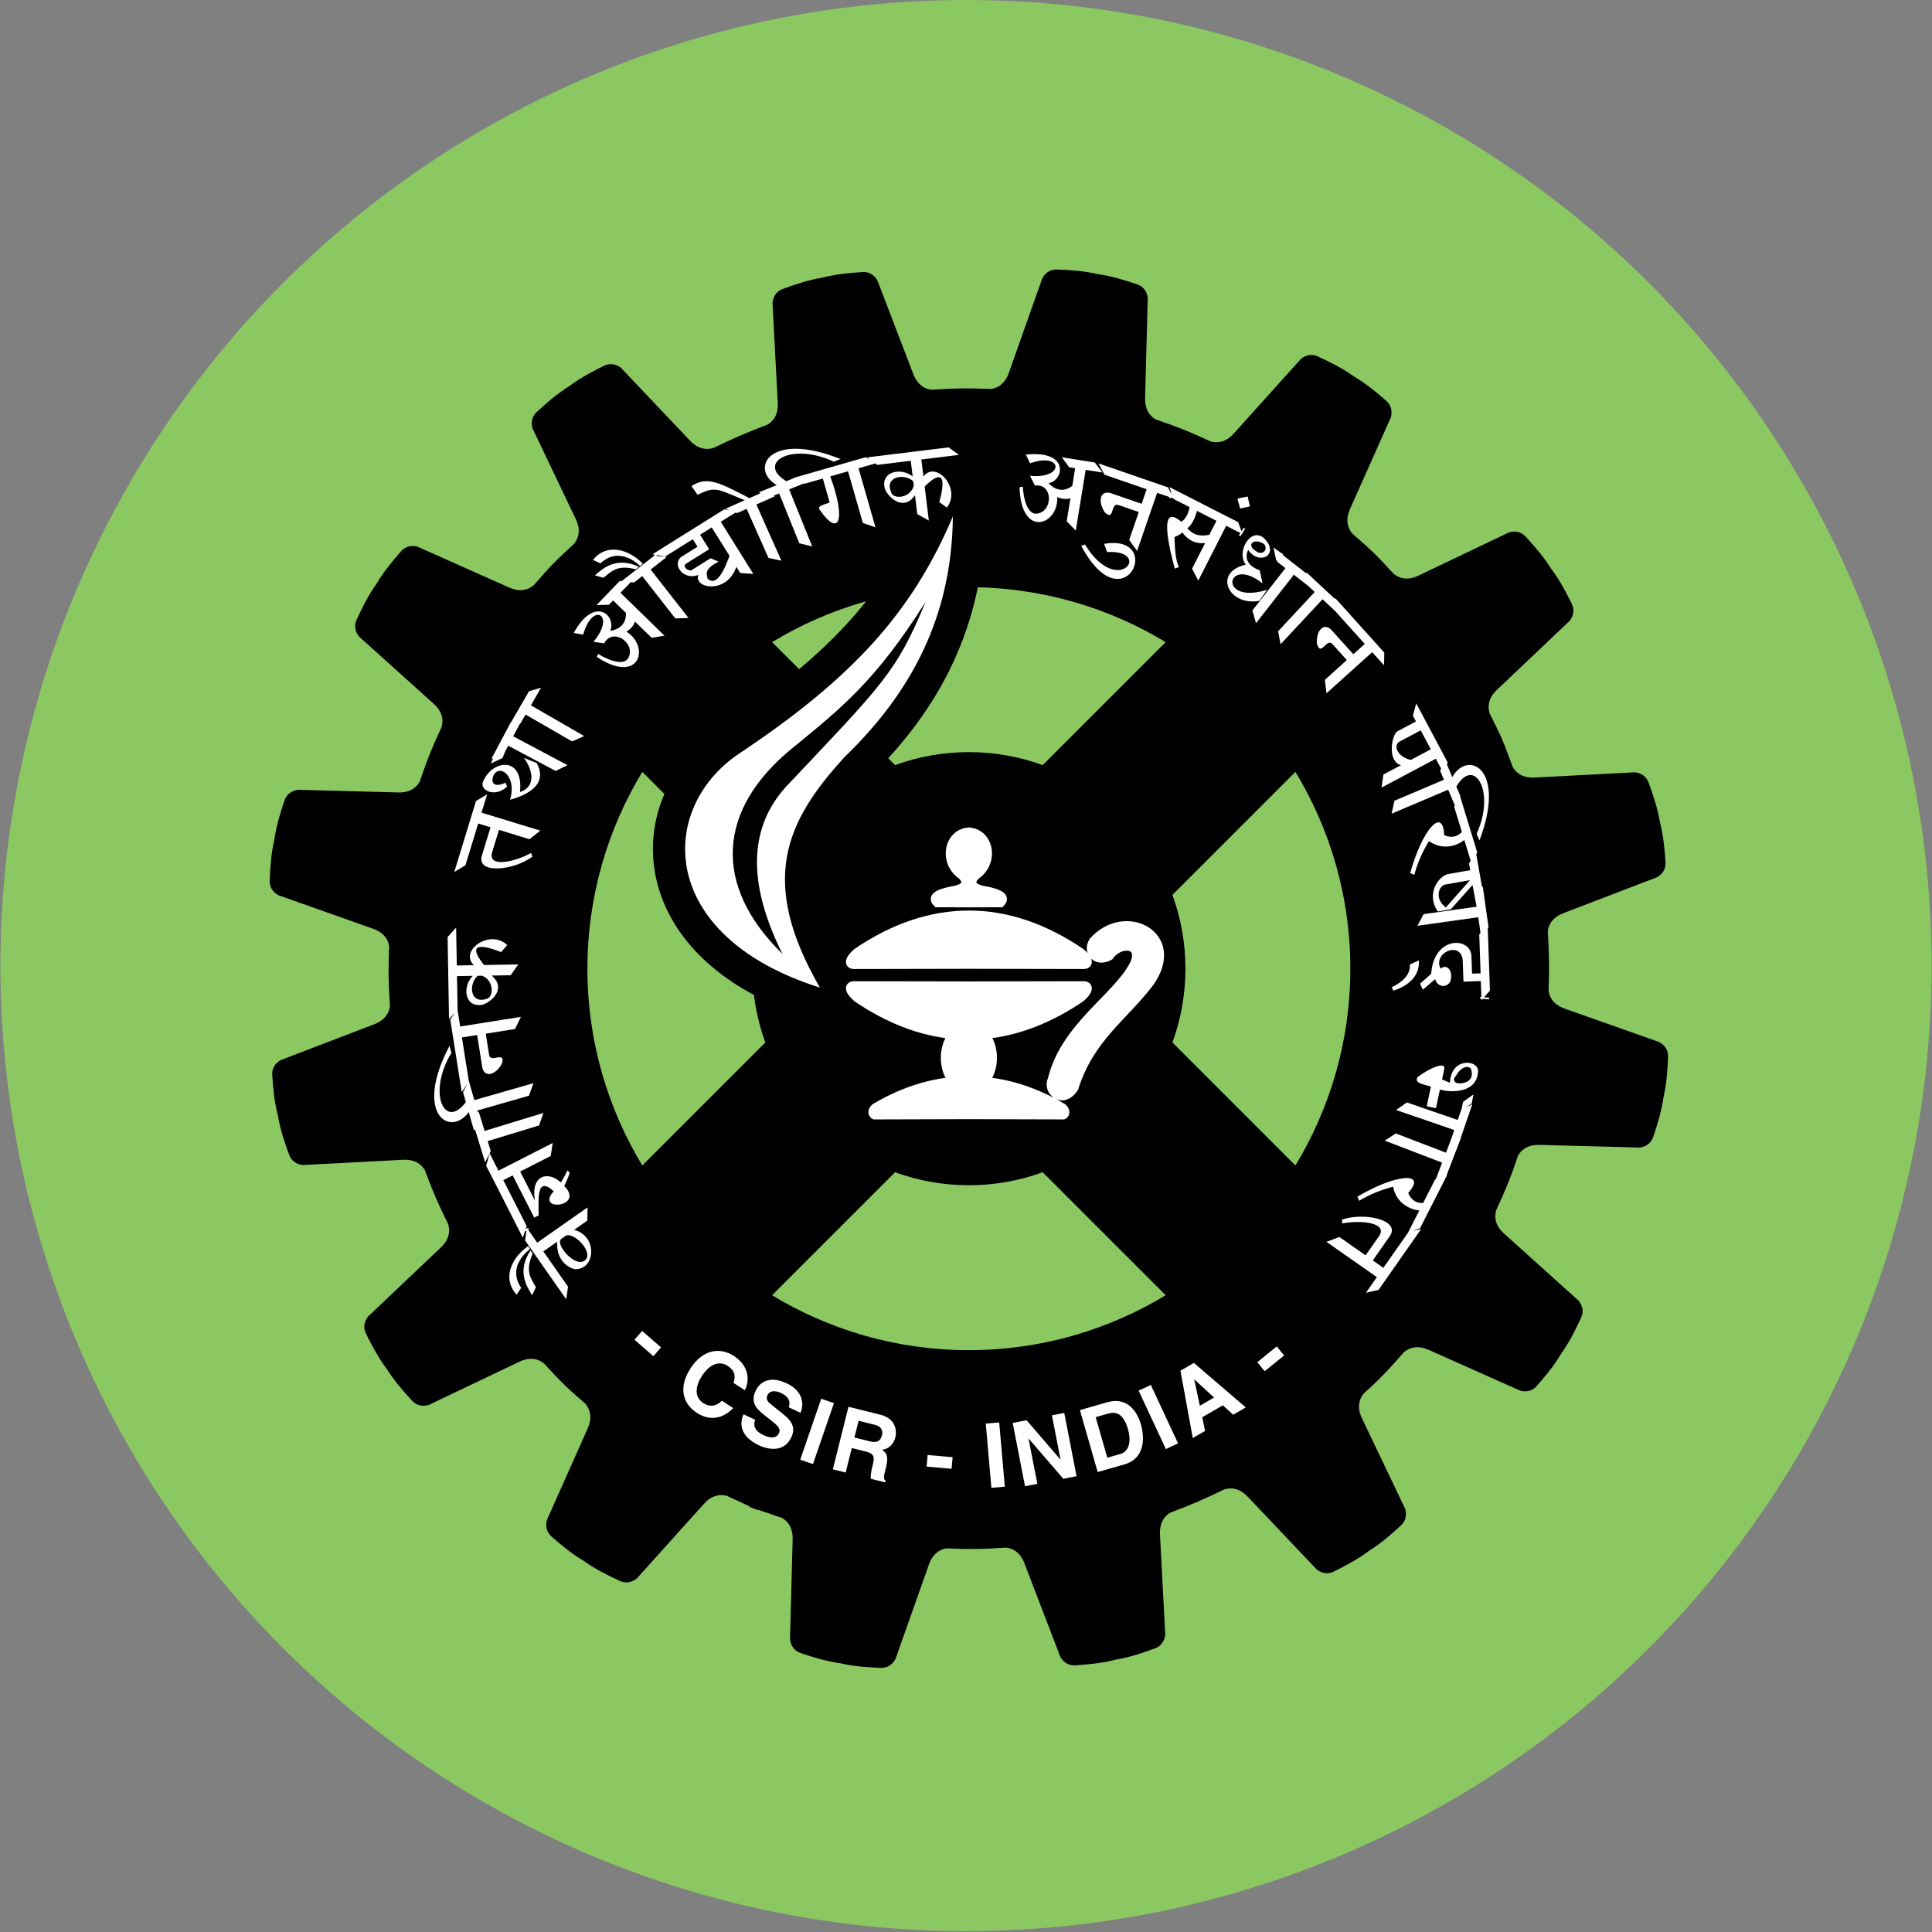 <?xml version="1.0" encoding="utf-8"?>
<!-- Generator: Adobe Illustrator 16.0.0, SVG Export Plug-In . SVG Version: 6.00 Build 0)  -->
<!DOCTYPE svg PUBLIC "-//W3C//DTD SVG 1.1//EN" "http://www.w3.org/Graphics/SVG/1.1/DTD/svg11.dtd">
<svg version="1.1" id="Layer_1" xmlns="http://www.w3.org/2000/svg" xmlns:xlink="http://www.w3.org/1999/xlink" x="0px" y="0px"
	 width="240px" height="240px" viewBox="0 0 240 240" enable-background="new 0 0 240 240" xml:space="preserve">
<rect x="0" y="0" width="240" height="240" fill="#808080" stroke="none"/>
<circle fill="#8BC862" cx="120" cy="119.949" r="119.948"/>
<g>
	<path fill-rule="evenodd" clip-rule="evenodd" stroke="#000000" stroke-width="0.216" stroke-miterlimit="2.613" d="
		M120.357,72.838c9.003,0,17.434,2.526,24.62,6.908L129.553,95.17c-2.87-1.055-5.967-1.63-9.195-1.63s-6.326,0.575-9.197,1.629
		L95.736,79.746C102.923,75.364,111.354,72.838,120.357,72.838L120.357,72.838z M160.944,95.712
		c4.381,7.187,6.909,15.618,6.909,24.621c0,9.003-2.528,17.435-6.909,24.62l-15.424-15.424c1.054-2.87,1.63-5.968,1.63-9.196
		c0-3.227-0.576-6.325-1.63-9.196L160.944,95.712L160.944,95.712z M144.978,160.921c-7.187,4.381-15.617,6.909-24.62,6.909
		s-17.434-2.528-24.621-6.909l15.424-15.425c2.872,1.054,5.969,1.63,9.197,1.63c3.228,0,6.325-0.574,9.195-1.63L144.978,160.921
		L144.978,160.921z M79.77,144.953c-4.381-7.186-6.908-15.617-6.908-24.62c0-9.002,2.527-17.434,6.908-24.621l15.424,15.425
		c-1.055,2.871-1.63,5.969-1.63,9.196c0,3.229,0.576,6.327,1.63,9.197L79.77,144.953L79.77,144.953z M123.133,48.427
		c1.145-0.174,1.932-0.966,2.323-2.167l4.123-11.657c0.379-0.65,0.92-1.019,1.652-1.02c1.669,0.063,3.382,0.175,5.098,0.573
		c1.745,0.244,3.384,0.753,4.965,1.292c0.683,0.263,1.056,0.801,1.176,1.544l-0.327,12.359c-0.066,1.262,0.386,2.284,1.395,2.858
		c2.89,0.987,4.054,1.458,6.811,2.729c1.16,0.324,2.223-0.104,3.068-1.089l8.268-9.191c0.599-0.456,1.242-0.589,1.918-0.311
		c1.516,0.697,3.057,1.457,4.489,2.48c1.519,0.893,2.839,1.992,4.094,3.094c0.529,0.504,0.669,1.144,0.495,1.876l-5.033,11.293
		c-0.566,1.191-0.515,2.355,0.291,3.292c2.335,2.023,3.021,2.692,5.104,4.974c0.958,0.78,2.123,0.802,3.299,0.204l11.157-5.327
		c0.727-0.193,1.371-0.069,1.888,0.446c1.137,1.226,2.269,2.517,3.201,4.011c1.061,1.406,1.86,2.925,2.598,4.425
		c0.297,0.668,0.181,1.314-0.261,1.922l-8.973,8.508c-0.97,0.876-1.369,1.961-0.999,3.124c0.104,0.209,0.206,0.417,0.309,0.626
		c1.063,2.123,1.359,2.763,2.125,4.876c0.155,0.394,0.305,0.789,0.452,1.185c0.598,1.007,1.637,1.438,2.905,1.339l12.347-0.651
		c0.745,0.1,1.295,0.459,1.574,1.135c0.579,1.566,1.132,3.193,1.421,4.93c0.443,1.705,0.6,3.414,0.706,5.082
		c0.019,0.73-0.335,1.282-0.976,1.676l-11.545,4.428c-1.188,0.421-1.96,1.229-2.105,2.375c0.161,2.486,0.193,4.95,0.097,7.438
		c0.176,1.145,0.968,1.932,2.168,2.322l11.657,4.123c0.649,0.379,1.019,0.922,1.019,1.652c-0.062,1.669-0.175,3.383-0.571,5.099
		c-0.245,1.743-0.754,3.383-1.293,4.965c-0.263,0.682-0.8,1.056-1.543,1.175l-12.36-0.327c-1.264-0.065-2.286,0.387-2.858,1.395
		c-0.987,2.89-1.458,4.053-2.729,6.81c-0.324,1.161,0.104,2.225,1.09,3.068l9.189,8.27c0.458,0.599,0.59,1.241,0.311,1.917
		c-0.696,1.517-1.457,3.058-2.479,4.49c-0.893,1.518-1.991,2.839-3.094,4.092c-0.504,0.53-1.145,0.67-1.877,0.497l-11.292-5.034
		c-1.191-0.566-2.355-0.513-3.291,0.291c-1.61,1.858-3.129,3.488-4.973,5.106c-0.78,0.956-0.803,2.121-0.207,3.297l5.328,11.158
		c0.192,0.727,0.069,1.37-0.446,1.889c-1.226,1.134-2.516,2.268-4.011,3.2c-1.405,1.061-2.926,1.86-4.424,2.597
		c-0.669,0.295-1.314,0.181-1.924-0.26l-8.508-8.972c-0.876-0.974-1.962-1.371-3.125-1c-2.201,1.085-4.386,2.028-6.686,2.884
		c-1.009,0.599-1.44,1.638-1.341,2.907l0.651,12.347c-0.1,0.745-0.461,1.293-1.135,1.573c-1.565,0.581-3.192,1.134-4.93,1.422
		c-1.704,0.442-3.416,0.6-5.082,0.707c-0.731,0.018-1.281-0.337-1.677-0.977l-4.427-11.545c-0.422-1.188-1.229-1.96-2.374-2.105
		c-3.071,0.198-4.366,0.215-7.438,0.097c-1.145,0.176-1.932,0.968-2.323,2.168l-4.124,11.656c-0.377,0.65-0.919,1.02-1.651,1.021
		c-1.668-0.063-3.382-0.176-5.098-0.573c-1.744-0.244-3.384-0.753-4.965-1.292c-0.682-0.263-1.057-0.802-1.176-1.544l0.327-12.36
		c0.066-1.263-0.386-2.283-1.394-2.857c-1.042-0.356-2.078-0.72-3.122-1.066l0.092,0.098l-1.006-0.402l0.134-0.006
		c-0.969-0.453-1.938-0.905-2.909-1.352c-1.16-0.325-2.225,0.102-3.068,1.09l-8.271,9.19c-0.598,0.456-1.239,0.588-1.916,0.31
		c-1.518-0.696-3.058-1.456-4.491-2.48c-1.518-0.893-2.838-1.99-4.093-3.093c-0.529-0.505-0.668-1.146-0.495-1.877l5.032-11.293
		c0.567-1.191,0.514-2.354-0.29-3.291c-2.335-2.023-3.021-2.692-5.105-4.975c-0.957-0.778-2.123-0.801-3.298-0.204l-11.158,5.327
		c-0.727,0.193-1.371,0.069-1.888-0.445c-1.135-1.227-2.268-2.518-3.2-4.011c-1.061-1.406-1.861-2.926-2.597-4.425
		c-0.296-0.669-0.18-1.313,0.26-1.923l8.972-8.508c0.972-0.877,1.37-1.963,1-3.126c-1.338-2.714-1.823-3.832-2.885-6.687
		c-0.598-1.007-1.636-1.438-2.905-1.34l-12.347,0.651c-0.746-0.099-1.293-0.459-1.575-1.134c-0.58-1.566-1.132-3.192-1.422-4.931
		c-0.441-1.704-0.599-3.414-0.706-5.082c-0.018-0.73,0.336-1.282,0.976-1.676l11.545-4.427c1.189-0.423,1.96-1.229,2.106-2.376
		c-0.198-3.069-0.215-4.363-0.098-7.438c-0.175-1.145-0.967-1.932-2.167-2.323l-11.657-4.124c-0.65-0.377-1.019-0.918-1.02-1.65
		c0.064-1.669,0.176-3.383,0.573-5.099c0.244-1.744,0.753-3.384,1.292-4.965c0.263-0.682,0.801-1.057,1.543-1.176l12.36,0.328
		c1.262,0.066,2.285-0.387,2.858-1.394c0.988-2.89,1.458-4.055,2.73-6.811c0.323-1.16-0.104-2.224-1.09-3.067l-9.191-8.27
		c-0.456-0.597-0.589-1.239-0.311-1.916c0.697-1.518,1.457-3.059,2.481-4.491c0.892-1.518,1.991-2.838,3.094-4.093
		c0.504-0.53,1.144-0.669,1.876-0.496l11.293,5.033c1.19,0.567,2.355,0.514,3.292-0.29c2.023-2.335,2.692-3.021,4.973-5.105
		c0.78-0.957,0.802-2.122,0.204-3.297l-5.326-11.159c-0.193-0.727-0.07-1.371,0.446-1.888c1.225-1.135,2.517-2.268,4.01-3.199
		c1.406-1.061,2.926-1.861,4.425-2.597c0.668-0.297,1.313-0.181,1.923,0.26l8.508,8.972c0.876,0.972,1.961,1.369,3.124,1
		c2.19-1.079,4.402-2.036,6.688-2.886c1.006-0.598,1.438-1.636,1.338-2.905L96.07,37.601c0.1-0.746,0.46-1.293,1.135-1.575
		c1.566-0.58,3.192-1.133,4.93-1.421c1.705-0.442,3.415-0.6,5.082-0.707c0.73-0.018,1.282,0.336,1.677,0.976l4.426,11.545
		c0.422,1.189,1.229,1.959,2.376,2.105C118.766,48.327,120.061,48.31,123.133,48.427L123.133,48.427z"/>
	<path fill="none" stroke="#000000" stroke-width="8" stroke-miterlimit="2.613" d="M101.853,122.686
		c-7.628-13.222-4.313-20.587,3.05-28.629c7.094-6.893,13.341-16.093,13.467-29.902c-5.108,12.03-12.586,20.156-26.57,29.471
		C81.651,100.448,81.593,116.283,101.853,122.686L101.853,122.686z M114.978,74.764c-6.214,9.867-10.531,13.248-16.638,18.247
		c-9.126,7.474-9.953,16.868-1.132,25.503c-4.582-9.18-3.972-15.838,0.349-20.695C109.644,85.008,111.352,83.559,114.978,74.764
		L114.978,74.764z"/>
	<path fill-rule="evenodd" clip-rule="evenodd" fill="#FFFFFF" d="M101.853,122.686c-7.628-13.222-4.313-20.587,3.05-28.629
		c7.094-6.893,13.341-16.093,13.467-29.902c-5.108,12.03-12.586,20.156-26.57,29.471C81.651,100.448,81.593,116.283,101.853,122.686
		L101.853,122.686z M114.978,74.764c-6.214,9.867-10.531,13.248-16.638,18.247c-9.126,7.474-9.953,16.868-1.132,25.503
		c-4.582-9.18-3.972-15.838,0.349-20.695C109.644,85.008,111.352,83.559,114.978,74.764L114.978,74.764z"/>
	<path fill="#FFFFFF" stroke="#FFFFFF" stroke-width="1" stroke-miterlimit="2.613" d="M106.082,122.391
		c-0.781,0.029-0.627,0.766,0.38,1.603c3.82,2.592,7.796,4.161,11.818,4.559c-0.56,0.725-0.908,1.738-0.908,2.855
		c0,1.135,0.359,2.161,0.934,2.888c-3.187,0.31-6.339,1.379-9.365,3.131c-0.634,0.29-0.739,0.933-0.315,1.133l11.733-0.034
		l11.731,0.034c0.425-0.2,0.321-0.843-0.314-1.133c-3.025-1.752-6.178-2.821-9.364-3.131c0.573-0.727,0.933-1.753,0.933-2.888
		c0-1.117-0.349-2.131-0.908-2.855c4.021-0.397,7.997-1.967,11.818-4.559c1.008-0.837,1.16-1.573,0.381-1.603l-14.276,0.027
		L106.082,122.391L106.082,122.391z M135.777,116.914c-0.857,1.368,0.432,2.78,2.043,1.891c1.234-1.804,4.261-1.689,3.02,0.978
		c-2.006,4.016-8.626,7.728-10.19,14.344c-0.681,1.332,1.291,3.281,2.804,1.052c1.979-6.231,6.05-8.726,9.355-13.046
		C147.066,116.234,139.812,112.383,135.777,116.914L135.777,116.914z M120.357,103.293c2.656,0.191,3.231,3.849,0.947,5.421
		c-0.947,0.888-0.561,1.527,0.814,1.833c1.182,0.208,3.218,0.655,2.195,1.655l-3.957,0.01l-3.958-0.01
		c-1.022-1,1.012-1.447,2.197-1.655c1.374-0.306,1.762-0.945,0.814-1.833C117.126,107.143,117.7,103.485,120.357,103.293
		L120.357,103.293z M106.082,119.875c-0.781-0.031-0.627-0.765,0.38-1.602c4.478-3.038,9.167-4.673,13.896-4.661
		c4.728-0.012,9.418,1.623,13.896,4.661c1.008,0.837,1.16,1.571,0.381,1.602l-14.276-0.028L106.082,119.875L106.082,119.875z"/>
	<path fill-rule="evenodd" clip-rule="evenodd" fill="#FFFFFF" d="M70.237,153.533l-0.5,0.351c-0.9,0.629,1.883,3.874,3.037,2.574
		C73.674,155.403,71.123,152.913,70.237,153.533L70.237,153.533z M82.119,167.378l-2.349-2.043l-0.951,1.096l2.349,2.041
		L82.119,167.378L82.119,167.378z M92.522,172.698c0.569-1.039,0.654-2.952-1.357-4.259c-1.73-1.124-3.864-0.807-5.388,1.541
		c-1.507,2.319-1.01,4.359,0.776,5.521c1.684,1.095,3.302,0.691,4.529-0.585l-1.403-0.911c-0.703,0.714-1.531,0.801-2.308,0.297
		c-1.188-0.771-0.96-2.167-0.176-3.373c1.232-1.899,2.516-1.706,3.189-1.267c1.16,0.753,0.883,1.65,0.734,2.126L92.522,172.698
		L92.522,172.698z M92.369,175.696c-0.419,0.9-0.678,2.639,1.971,3.876c0.637,0.296,2.951,1.139,3.969-1.045
		c0.608-1.304-0.113-2.133-0.991-2.836l-1.566-1.262c-0.27-0.211-0.679-0.549-0.415-1.115c0.306-0.657,1.092-0.548,1.668-0.28
		c1.325,0.617,1.087,1.442,0.978,1.785l1.455,0.679c0.405-0.895,0.487-2.628-1.736-3.666c-2.355-1.098-3.455,0.126-3.832,0.935
		c-0.745,1.598,0.265,2.387,1.31,3.206l0.693,0.545c0.684,0.542,1.159,0.946,0.896,1.514c-0.359,0.768-1.238,0.567-1.956,0.232
		c-1.324-0.618-1.168-1.479-0.99-1.89L92.369,175.696L92.369,175.696z M103.597,174.298l-1.582-0.545l-2.607,7.572l1.582,0.545
		L103.597,174.298L103.597,174.298z M103.462,182.524l1.59,0.396l0.759-3.04l1.678,0.418c1.201,0.299,1.163,0.727,0.899,1.786
		c-0.199,0.802-0.234,1.219-0.218,1.612l1.796,0.448l0.051-0.205c-0.313-0.216-0.243-0.497,0.04-1.634
		c0.362-1.451,0.075-1.775-0.494-2.215c0.834-0.068,1.45-0.697,1.664-1.552c0.166-0.671,0.168-2.292-1.899-2.807l-3.928-0.979
		L103.462,182.524L103.462,182.524z M106.138,178.569l0.519-2.077l2.024,0.506c0.952,0.236,0.986,0.889,0.882,1.299
		c-0.191,0.77-0.676,0.959-1.52,0.748L106.138,178.569L106.138,178.569z M118.335,181.015l-3.1-0.271l-0.126,1.444l3.099,0.272
		L118.335,181.015L118.335,181.015z M124.123,176.698l-1.667,0.146l0.699,7.978l1.667-0.146L124.123,176.698L124.123,176.698z
		 M131.739,181.292l-0.023,0.005l-4.185-4.868l-1.729,0.336l1.527,7.861l1.533-0.297l-1.09-5.606l0.021-0.005l4.3,4.982l1.643-0.319
		l-1.529-7.861l-1.532,0.299L131.739,181.292L131.739,181.292z M136.359,182.866l3.335-0.956c2.541-0.729,2.512-3.296,2.039-4.947
		c-0.418-1.459-1.587-3.514-4.183-2.77l-3.398,0.975L136.359,182.866L136.359,182.866z M136.11,176.045l1.544-0.441
		c0.685-0.197,1.821-0.325,2.473,1.947c0.362,1.266,0.301,2.71-1.008,3.086l-1.564,0.448L136.11,176.045L136.11,176.045z
		 M142.96,172.045l-1.517,0.707l3.385,7.259l1.516-0.708L142.96,172.045L142.96,172.045z M149.354,176.049l2.56-1.478l1.27,1.173
		l1.575-0.908l-6.448-5.526l-1.673,0.965l1.533,8.364l1.525-0.881L149.354,176.049L149.354,176.049z M148.354,171.372l0.019-0.012
		l2.443,2.248l-1.768,1.02L148.354,171.372L148.354,171.372z M158.606,167.254l-2.419,1.959l0.913,1.126l2.417-1.957
		L158.606,167.254L158.606,167.254z M171.041,158.649l-6.256-4.38l1.599-0.604l3.256,2.278l1.658-2.37
		c1.149-1.642-2.052-2.053-4.562-1.598l-0.011-0.477c2.703-0.938,7.342,0.032,5.911,2.076l-2.099,2.999l1.312,0.919l3.06-4.366
		l1.403-2.756c0,0-2.704-0.185-3.251-2.947c0,0-2.234,0.505-4.215,1.745l-0.231-0.51c4.66-2.77,8.742-3.218,6.326-0.473
		c0,0,0.38,1.328,1.846,1.254l1.487-2.921l0.084-0.03l0.79-2.06l-7.128-2.737l1.371-0.892l6.233,2.393l0.461-1.205l0.014-0.006
		l0.552-1.606l-7.22-2.486l1.341-0.939l6.311,2.174l0.421-1.221l0.032-0.018l0.216-1.016l1.299-0.916l-0.242,1.143l-0.739,0.514
		l0.825-0.428l-1.429,4.15l0.035-0.018l-1.799,4.688l0.059-0.021l-3.363,6.603l-0.922,0.34l1.06-0.239l-5.289,7.555l-1.564,0.351
		L171.041,158.649L171.041,158.649z M180.848,134.506c0.719,0.224,2.276-0.068,1.948-1.456c0.006-0.693-1.142-0.831-1.922,0.571
		C180.456,134.085,180.632,134.264,180.848,134.506L180.848,134.506z M178.869,135.35l-0.493,2.318l-1.142-0.242l0.507-2.387
		c-0.068-0.264-2.354-0.322-1.599-1.283c1.435-1.051,3.399-1.915,3.281-1.014l-0.287,1.346c0.502,0.232,0.982,0.405,0.982,0.405
		c0.114-3.13,3.448-2.888,3.487-1.486C183.589,135.694,180.501,135.803,178.869,135.35L178.869,135.35z M175.149,119.803
		l1.119-0.499c0.103,2.017-1.376,3.171-3.165,3.763l-0.232-0.418C174.282,121.96,175.199,121.098,175.149,119.803L175.149,119.803z
		 M184.961,123.93l0.021,0.214l-0.797-0.056l-0.145,0.168l-0.007-0.178l-0.147-0.011l-0.037-0.216l0.178,0.012l-0.071-1.994
		l-2.159,0.076l-0.089-2.544c-0.09-2.595-3.771-1.142-2.757,0.934c0.729-0.637,1.61,0.153,1.224,1.563
		c-0.458,0.903-1.649,0.701-1.893-0.267l-1.524,1.309l-0.357-0.738l1.387-1.233c0.305-4.757,4.983-4.638,5.001-2.127l0.074,2.107
		l1.062-0.037l-0.168-4.828l0.158-0.176l-0.276-1.968l-7.563,1.063l0.769-1.446l6.586-0.925l-0.509-2.694l-2.69,3.005l-1.613,0.285
		c-1.301-1.753-0.39-4.019,1.148-4.627l2.866-0.505l-0.148-0.841l0.212-0.318l-0.792-2.589c0,0-2.072,1.746-4.388,0.138
		c0,0-1.255,1.915-1.818,4.184l-0.521-0.205c1.428-5.231,4.054-8.387,4.223-4.736c0,0,1.194,0.691,2.197-0.381l-0.958-3.133
		l0.082-0.166l-0.828-1.951l-7.028,2.984l0.36-1.611l6.144-2.607l-0.464-1.094l0.111-0.288l-0.653-1.229l-6.743,3.585l0.228-1.621
		l2.184-1.162c-1.767-0.501-1.132-3.799-0.455-4.199l2.322-1.235l-0.385-0.726l0.414-1.523l3.896,7.327l-0.076,0.288l0.657,1.548
		c1.916-3.428,6.785-1.099,3.376,7.864l-0.347-0.818c2.401-5.317-0.335-9.668-2.525-5.858l0.499,1.17l-0.023,0.059l2.118,6.929
		l-0.118,0.247l0.717,4.069l0.086-0.12l0.717,5.094l-0.094,0.13l0.272,7.751l-0.724,0.836L184.961,123.93L184.961,123.93z
		 M179.547,109.877c-0.84,0.148-1.382,1.8,0.063,2.856l2.994-3.396L179.547,109.877L179.547,109.877z M175.261,94.398l2.478-1.317
		l-1.252-2.354l-2.77,1.472C173.003,92.974,173.984,94.15,175.261,94.398L175.261,94.398z M163.591,79.952
		c-0.104-1.783,0.953-2.641,1.84-1.656l2.683,2.979l1.424-1.282l-3.688-4.095l-1.56-1.455l-5.208,5.584l-0.313-1.606l4.553-4.881
		l-0.78-0.728l-1.814-1.417l-4.701,6.018l-0.452-1.574l4.109-5.26l-1.017-0.794l-0.021-0.132l-0.122-0.087l-0.323-1.544l1.17,0.819
		l0.033,0.148l2.89,2.258l-0.011-0.153l3.574,3.332l0.002-0.133l6.102,6.776l-0.033,1.578l-1.469-1.632l-5.676,5.109l-0.206-1.667
		l2.732-2.461l-1.797-1.994C164.789,79.201,164.081,81.668,163.591,79.952L163.591,79.952z M156.14,68.535
		c0.479,0.378,1.314,0.005,1.018-0.756c-0.121-0.404-1.493-0.875-1.737-0.132C155.475,68.239,155.997,68.435,156.14,68.535
		L156.14,68.535z M155.048,68.302c-0.521,1.168,0.089,2.061,1.437,2.538l0.349,1.627c-4.514-3.586-5.653,2.726,0.566,0.801
		l-0.961,1.371c-3.794,0.708-5.845-3.54-1.68-4.497c-1.265-1.63,0.724-4.897,2.384-3.161
		C158.936,68.917,156.429,70.311,155.048,68.302L155.048,68.302z M154.053,63.174l-0.336-1.237l1.269-0.255l0.282,1.225
		L154.053,63.174L154.053,63.174z M154.099,66.594l-0.208-0.068l0.196-0.314l-1.764-0.899l-3.467,6.804l-0.775-1.473l1.622-3.184
		c-1.911,0.219-2.812-1.315-2.812-1.315c-0.495,0.433-0.931,0.485-0.993,0.608c0.053,1.084,0.073,2.775,0.563,3.691l-0.525,0.186
		c-0.635-2.322-2.127-8.344,0.795-5.819c0,0,0.75-0.282,1.042-1.816l-1.975-1.006l-0.025-0.073l-0.309-0.106l-0.036,0.081
		l-0.216-0.039l0.05-0.111l-1.519-0.523l-2.486,7.221l-0.987-1.357l1.196-3.477l-2.537-0.874c-1.021-0.352-0.445,2.151-1.707,0.887
		c-0.955-1.508-0.447-2.771,0.806-2.34l3.79,1.306l0.623-1.813l-5.241-1.806l-0.736-1.396l8.621,2.969l0.387,0.734l0.038-0.084
		l-0.245-0.682l8.543,4.354l0.417,1.134l0.257-0.411l0.2,0.083l-0.363,0.579l0.04,0.107l-0.081-0.042L154.099,66.594L154.099,66.594
		z M145.687,61.676l-0.072-0.203l-0.018,0.035L145.687,61.676L145.687,61.676z M151.112,64.696l-2.423-1.234
		c-0.434,1.734-1.24,2.204-1.208,2.142c0.509,0.572,1.214,1.147,2.744,0.831L151.112,64.696L151.112,64.696z M137.524,68.579
		l-0.365-1.022c7.623-1.302,2.521,10.242-2.844,0.26l0.459-0.177C138.932,74.375,143.265,68.25,137.524,68.579L137.524,68.579z
		 M136.949,58.698l-2.083-0.33l-1.229,7.537l-1.124-1.151l0.453-2.857c-0.835,0.256-1.635-0.153-1.635-0.153
		c0.209,3.474-4.514,5.217-4.676-1.217l0.399-0.078c0.094,1.744,0.663,3.387,1.637,3.365c2.155-0.118,2.191-3.8-0.133-3.498
		l-0.604-1.207c4.383,0.412,4.06-3.01-0.001-1.553l-0.515-1.087c5.473-0.581,4.728,3.237,2.826,3.553c0,0,1.295,1.617,2.946,0.326
		l0.347-2.186l-0.74-0.118l-0.915-1.239L136,57.454L136.949,58.698L136.949,58.698z M113.514,60.317l-0.066-0.536
		c-1.182-1.048-3.598-0.559-2.746,1.374C110.916,62.042,113.1,61.949,113.514,60.317L113.514,60.317z M108.98,57.749l-0.233-0.177
		l-2.094,0.6l2.104,7.341l-1.571-0.55l-1.84-6.416l-2.211,0.634c2.009,5.425,1.103,7.701-1.349,4.085
		c-0.364-0.513,1.312-0.738,1.273-0.873l-0.846-2.948l-2.23,0.64l-0.082-0.043l-1.866,0.753l2.861,7.081l-1.604-0.388l-2.501-6.189
		l-0.701,0.284l0.178,0.064l-0.871,0.387l-0.152,0.1l-0.011-0.027l-1.274,0.567l3.106,6.977l-1.602-0.34l-2.715-6.098l-1.178,0.524
		l-0.193-0.069l-1.841,1.151l4.046,6.476l-1.632-0.113l-0.48-0.769c-1.215,3.516-5.388,2.626-4.711,1.012
		c-1.781,0.702-3.307-1.181-2.184-2.211l2.069-1.292l-0.583-0.932l-3.461,2.163l-1.082-0.214l0.106,0.137l1.191,0.118l-1.992,1.556
		l4.702,6.018l-1.636,0.058l-4.109-5.26l-1.017,0.794l-0.414-0.041l-1.273,1.319l5.469,5.33l-1.587,0.26l-2.081-2.009
		c-0.269,0.83-1.063,1.251-1.063,1.251c2.965,1.821,1.684,6.69-3.68,3.133l0.166-0.373c1.483,0.923,3.155,1.399,3.695,0.588
		c1.139-1.832-1.856-3.973-2.941-1.896l-1.334-0.199c2.85-3.353-0.138-5.05-1.273-0.89l-1.186-0.201
		c2.664-4.816,5.363-2.016,4.531-0.276c0,0,2.068-0.134,1.958-2.228l-1.593-1.538l-0.521,0.539l-1.54,0.04l2.882-2.983l0.269-0.012
		l4.011-3.133l0.077,0.008l-0.086-0.109l0.041-0.045l-0.236-0.046l8.915-5.571l0.646,0.124l-0.521-0.186l4.393-1.956l-0.237-0.096
		l2.233-0.902c-3.395-1.975-0.981-6.803,7.921-3.238l-0.825,0.333c-5.274-2.494-9.671,0.167-5.901,2.421l0.979-0.395l-0.046-0.025
		l8.932-2.561l0.535,0.275l-0.337-0.255l10.104-1.241l1.274,0.933l-4.67,0.573l0.258,2.111c1.575-2.055,4.75,1.506,2.915,3.856
		l-0.943-0.675c0.168-0.635,1.488-5.187-1.817-1.936l0.518,4.223l-1.432-0.792l-0.289-2.353c-1.369,2.012-3.235,0.397-3.727-0.754
		c-0.634-2.152,1.926-2.765,3.44-1.581l-0.237-1.938L108.98,57.749L108.98,57.749z M92.501,62.134
		c-3.104-1.269-3.546-1.664-5.168-0.98c-0.223,0.1-0.414,0.185-0.685,0.306l-0.748-1.08c1.993-1.307,3.604-0.345,7.188,1.493
		L92.501,62.134L92.501,62.134z M90.622,69.052l-2.207-3.532l-1.448,0.905l1.126,1.803L85.3,69.973
		c-0.491,0.266-0.18,0.832,0.524,0.905l2.454-1.533l0.988,0.43c-2.154,1.058-1.288,1.854-1.391,2.083
		C88.187,72.094,89.137,73.186,90.622,69.052L90.622,69.052z M78.971,70.716c-2.323-0.596-3.013,0.275-4.017,1.059L73.9,71.471
		c1.1-0.97,2.719-2.323,5.47-1.066L78.971,70.716L78.971,70.716z M73.664,69.555c1.772-2.204,4.56-1.24,6.187,0.474l-0.344,0.268
		c-1.403-1.314-3.31-1.859-4.915-0.317L73.664,69.555L73.664,69.555z M65.714,85.872l1.502-0.441l-1.264,2.188l6.613,3.818
		l-1.496,0.666l-5.78-3.337l-0.645,1.117l-0.057,0.016l-0.833,1.568l6.742,3.584l-1.47,0.718l-5.894-3.134l-0.371,0.698
		l-0.336,0.832l-1.439,0.678l0.258-0.641l-0.206,0.068l2.415-4.542l0.039-0.013L65.714,85.872L65.714,85.872z M64.593,98.387
		c1.921-0.614,1.702-2.583,0.491-4.238l1.583,0.639c1.167,2.089-0.091,3.667-3.311,4.565c0.87-2.806-1.146-4.467-2.009-3.124
		c-0.41,0.831-0.158,1.741,1.457,1.001l0.186,0.471c-1.374,1.399-3.458,0.558-2.981-0.622
		C61.216,94.278,65.084,93.961,64.593,98.387L64.593,98.387z M59.816,100.95l7.303,2.232l-1.333,1.069l-3.8-1.162l-0.845,2.767
		c-0.586,1.916,2.585,1.319,4.832,0.11l0.157,0.448c-2.28,1.727-6.993,2.238-6.264-0.147l1.07-3.5l-1.533-0.469l-1.59,5.2
		l-1.38,0.82L59.13,99.5l1.38-0.817L59.816,100.95L59.816,100.95z M59.873,121.209l-0.54,0.009
		c-1.167,1.065-0.932,3.521,1.079,2.874C61.316,123.973,61.452,121.791,59.873,121.209L59.873,121.209z M56.844,125.448
		l-0.004,0.003l0.327,2.063l7.542-1.194l-0.734,1.51l-3.632,0.576l0.419,2.649c0.169,1.067,2.108-0.615,1.584,1.091
		c-0.883,1.553-2.237,1.695-2.444,0.388l-0.627-3.96l-1.894,0.3l0.857,5.417l0.004-0.008l0.682,2.38l7.34-2.105l-0.554,1.555
		l-6.417,1.841l0.082,0.285l0.084-0.168l0.739,2.416l7.302-2.23l-0.532,1.547l-6.383,1.951l0.377,1.233l-0.14,0.28l1.098,2.155
		l6.739-3.434l-0.252,1.615l-3.789,1.932l1.836,3.602c-0.563-3.292,1.733-3.661,3.218-2.246c0,0,0.431-0.65,0.81-1.487l0.298,0.278
		c0,0-0.254,0.774-0.691,1.644c2.648,2.662-3.67,3.238-1.305,0.664c-2.167-1.986-1.879,0.956-1.879,2.992l-0.543,0.276l-2.675-5.248
		l-1.165,0.592l2.905,5.702l-0.128,0.386l0.133-0.074l0.012-0.089l0.042,0.06l0.089-0.05l0.149,0.159l-0.115,0.065l1.125,1.606
		l6.255-4.38l-0.028,1.636l-1.642,1.149c2.992,0.778,2.625,4.995,0.102,4.886c0.021,0.029-2.349-0.439-2.214-3.406l-1.713,1.2
		l3.07,4.384l-0.225,1.563l-5.11-7.296l0.167-1.225l-0.197,0.108l-0.252,0.756l-4.55-8.933l0.421-1.536l-0.556,1.114l-1.263-4.129
		l-0.109,0.204l-0.664-2.313c-2.319,3.169-6.868,0.264-2.393-8.217l0.245,0.854c-3.031,4.985-0.844,9.637,1.792,6.122l-0.351-1.224
		l0.562-1.092l-0.723,1.063l-1.426-9.008l0.577-0.847l-0.73,0.778l-0.177-10.179l1.06-1.168l0.083,4.705l2.126-0.037
		c-1.879-1.781,1.994-4.567,4.14-2.497l-0.769,0.868c-0.614-0.233-5.003-2.022-2.116,1.605l4.255-0.074l-0.938,1.342l-2.37,0.041
		c1.858,1.571,0.058,3.259-1.139,3.627c-2.207,0.406-2.549-2.203-1.214-3.586l-1.951,0.033L56.844,125.448L56.844,125.448z
		 M66.154,155.769c-0.952,2.2-0.2,3.02,0.417,4.133l-0.465,0.995c-0.785-1.24-1.869-3.05-0.197-5.569L66.154,155.769L66.154,155.769
		z M64.177,160.829c-1.899-2.096-0.512-4.698,1.436-6.035l0.211,0.379c-1.517,1.182-2.354,2.979-1.083,4.806L64.177,160.829
		L64.177,160.829z"/>
</g>
</svg>
